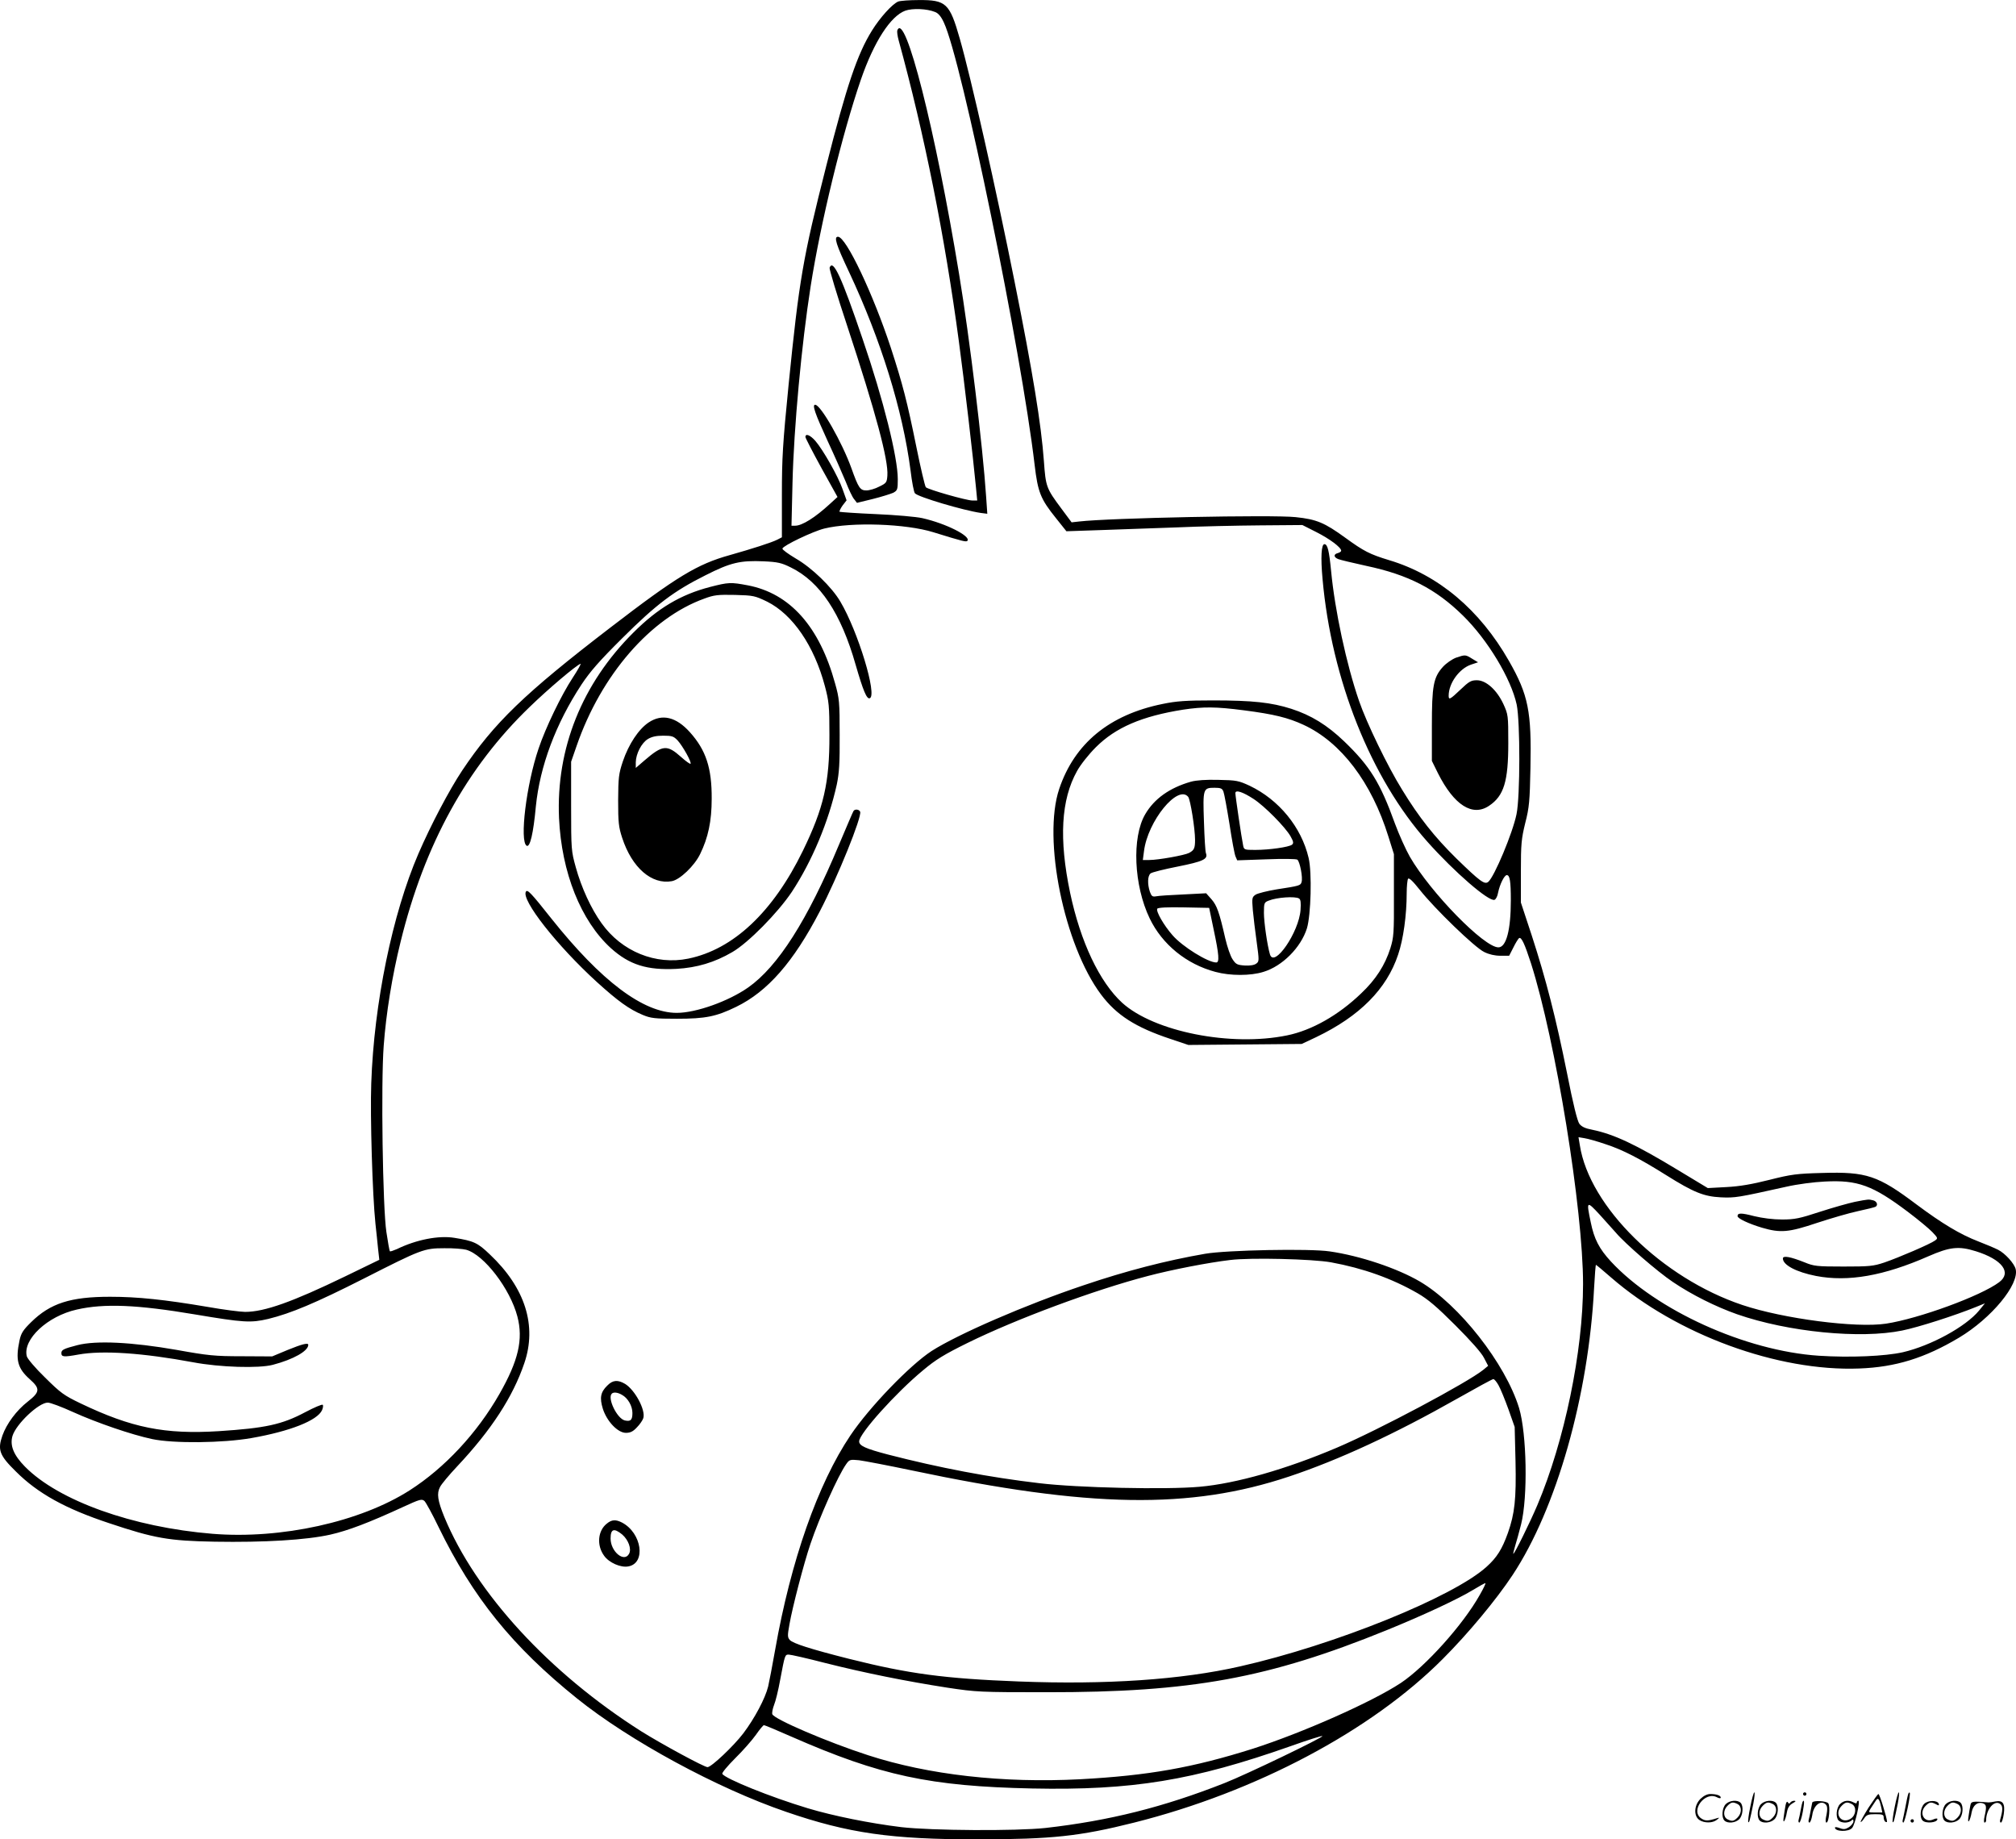 <svg version="1.0" xmlns="http://www.w3.org/2000/svg"
  viewBox="0 0 1200.342 1094.904"
 preserveAspectRatio="xMidYMid meet">
<g transform="translate(-0.452,1094.938) scale(0.1,-0.1)"
fill="#000000" stroke="none">
<path d="M5352 10940 c-35 -15 -107 -94 -156 -173 -87 -140 -151 -329 -271
-802 -141 -555 -162 -680 -225 -1305 -35 -354 -40 -435 -40 -657 l0 -252 -27
-14 c-33 -17 -152 -55 -283 -92 -194 -54 -315 -127 -712 -432 -511 -392 -692
-567 -882 -851 -77 -116 -186 -323 -260 -494 -155 -359 -265 -893 -281 -1368
-7 -195 7 -665 25 -835 5 -49 13 -118 16 -153 l7 -62 -204 -99 c-314 -152
-480 -211 -595 -211 -27 0 -129 13 -225 30 -254 43 -415 60 -579 60 -236 0
-356 -39 -470 -151 -48 -47 -60 -66 -69 -108 -25 -117 -12 -167 61 -232 63
-56 61 -76 -12 -133 -68 -53 -126 -132 -151 -202 -30 -85 -18 -118 80 -214
131 -131 296 -222 556 -308 269 -90 354 -105 628 -110 294 -5 545 10 688 42
106 24 230 71 434 165 100 46 111 49 127 35 9 -9 47 -78 83 -153 206 -423 441
-713 825 -1022 312 -251 835 -535 1245 -675 372 -128 626 -164 1145 -164 438
1 602 18 928 100 724 182 1411 546 1837 974 150 150 319 353 416 500 261 395
452 1066 485 1709 4 75 9 137 11 137 2 0 43 -34 91 -76 390 -339 992 -560
1477 -541 216 8 390 62 593 183 194 116 361 318 338 409 -9 34 -62 93 -105
115 -20 10 -72 32 -116 49 -109 42 -216 106 -370 221 -229 172 -297 195 -560
187 -153 -4 -184 -8 -315 -41 -103 -26 -177 -39 -256 -43 l-111 -6 -174 105
c-259 157 -384 215 -513 242 -43 8 -64 18 -78 36 -12 17 -37 117 -73 300 -67
333 -125 558 -210 820 l-65 197 0 184 c0 164 3 195 26 289 24 93 27 131 31
327 7 337 -12 435 -128 638 -174 305 -420 512 -714 600 -115 35 -150 53 -260
133 -124 90 -171 110 -296 123 -136 15 -1110 -5 -1289 -26 l-45 -5 -61 82
c-90 121 -93 130 -104 283 -16 219 -66 527 -175 1070 -108 542 -260 1216 -326
1445 -60 210 -81 230 -244 229 -55 0 -110 -4 -123 -9z m220 -62 c19 -7 36 -27
52 -62 107 -225 461 -1953 541 -2636 19 -160 35 -201 126 -314 l63 -79 206 7
c113 4 316 11 452 16 135 6 359 11 497 12 l250 2 83 -42 c79 -40 148 -91 148
-111 0 -5 -9 -11 -20 -14 -27 -7 -25 -25 3 -36 13 -5 88 -23 166 -40 251 -53
414 -137 576 -296 148 -145 287 -377 320 -530 21 -102 21 -547 -1 -652 -23
-113 -132 -372 -168 -403 -22 -18 -48 1 -190 139 -130 128 -223 245 -323 409
-86 138 -212 399 -256 527 -76 219 -145 543 -167 775 -12 122 -21 160 -40 160
-18 0 -23 -78 -11 -207 53 -598 288 -1187 624 -1564 161 -181 367 -359 400
-346 8 3 18 22 21 42 10 49 37 105 52 105 18 0 24 -35 24 -151 0 -175 -27
-279 -74 -279 -85 0 -403 325 -527 539 -25 44 -65 133 -89 198 -88 244 -149
342 -302 489 -101 97 -197 156 -315 194 -119 38 -231 50 -466 50 -161 0 -218
-4 -300 -21 -317 -64 -525 -235 -616 -506 -100 -297 29 -931 250 -1225 91
-121 204 -194 412 -263 l107 -36 338 3 337 3 87 41 c258 124 419 286 487 491
31 91 51 235 51 367 0 39 4 77 8 84 6 8 28 -13 71 -67 87 -110 327 -343 383
-369 28 -14 63 -22 96 -22 l52 0 25 49 c13 27 29 52 34 56 14 8 33 -33 71
-150 147 -461 310 -1465 310 -1909 0 -401 -111 -936 -272 -1316 -44 -104 -136
-290 -143 -290 -2 0 3 21 11 48 8 26 24 83 35 127 41 163 34 540 -12 693 -81
264 -357 616 -591 753 -135 79 -356 153 -536 179 -118 18 -615 8 -742 -14
-231 -40 -472 -102 -725 -188 -343 -115 -748 -291 -904 -391 -130 -85 -370
-334 -483 -502 -195 -290 -355 -748 -448 -1275 -17 -96 -36 -195 -42 -220 -17
-70 -80 -189 -148 -279 -57 -75 -190 -201 -213 -201 -20 0 -276 139 -394 213
-549 348 -986 824 -1173 1276 -40 98 -46 140 -26 178 8 17 55 73 103 124 203
216 331 413 399 613 77 224 5 450 -205 648 -73 70 -95 80 -212 99 -93 15 -226
-11 -341 -67 -21 -9 -40 -16 -42 -13 -3 2 -12 54 -21 114 -22 143 -33 887 -16
1110 14 190 50 415 101 620 142 578 394 1036 768 1396 109 106 278 249 303
257 5 2 -15 -35 -46 -82 -69 -105 -162 -298 -204 -423 -73 -214 -114 -551 -71
-578 20 -12 40 72 55 235 24 238 118 491 272 725 51 77 107 141 242 275 202
201 306 280 496 375 150 76 207 89 347 83 84 -4 106 -9 162 -37 173 -85 298
-273 385 -579 45 -155 66 -206 84 -199 46 16 -70 398 -175 575 -51 87 -170
202 -266 257 -45 27 -81 53 -79 59 5 18 181 102 249 119 163 40 486 29 650
-22 178 -55 197 -60 203 -50 18 28 -128 102 -269 134 -35 8 -159 19 -276 24
-116 5 -214 12 -217 14 -2 3 6 20 18 37 l24 31 -24 67 c-26 75 -116 234 -162
287 -31 35 -59 46 -59 23 0 -6 43 -89 95 -184 l96 -173 -46 -42 c-88 -81 -165
-129 -206 -129 l-22 0 6 253 c8 332 54 826 108 1172 60 382 188 907 299 1230
78 226 177 379 265 411 43 15 128 12 177 -8z m1839 -4157 c179 -23 263 -44
354 -86 224 -103 406 -343 506 -665 l33 -105 0 -245 c1 -226 -1 -250 -21 -315
-32 -101 -87 -187 -174 -269 -135 -130 -294 -220 -441 -250 -335 -69 -792 22
-982 194 -135 124 -248 362 -310 655 -67 320 -54 554 41 724 20 37 69 99 112
142 118 118 274 185 520 224 120 18 194 18 362 -4z m2154 -2583 c99 -32 204
-86 360 -184 164 -103 225 -127 325 -132 86 -4 102 -1 390 63 65 15 165 28
230 31 195 10 284 -22 495 -181 61 -46 126 -100 145 -120 33 -35 34 -37 16
-50 -26 -20 -217 -102 -302 -131 -66 -22 -89 -24 -243 -24 -159 0 -176 2 -232
25 -83 33 -129 42 -129 23 0 -39 80 -81 197 -104 192 -37 405 1 669 117 128
56 181 62 283 30 157 -49 215 -127 139 -184 -109 -82 -478 -217 -674 -247
-178 -27 -610 29 -855 111 -478 160 -911 585 -968 951 l-8 48 36 -6 c20 -3 77
-19 126 -36z m61 -527 c54 -64 249 -233 339 -293 114 -77 255 -147 382 -192
305 -106 734 -148 983 -97 98 20 313 89 439 140 l54 22 -35 -43 c-79 -96 -286
-209 -453 -248 -106 -24 -315 -33 -501 -21 -437 29 -968 270 -1238 561 -70 76
-100 134 -120 233 -27 129 -25 130 53 46 37 -41 81 -90 97 -108z m-6846 -101
c107 -30 262 -233 305 -397 36 -137 6 -264 -107 -462 -133 -233 -326 -440
-534 -573 -294 -188 -765 -292 -1174 -259 -476 39 -917 197 -1117 400 -67 68
-91 126 -74 183 22 71 156 198 210 198 15 0 82 -25 150 -56 144 -65 349 -135
471 -161 127 -27 421 -24 592 6 228 40 392 104 420 166 6 14 8 28 4 32 -4 4
-51 -16 -104 -44 -139 -74 -238 -95 -515 -113 -321 -20 -519 20 -822 165 -100
48 -119 62 -212 154 -57 55 -106 113 -109 127 -25 100 123 239 298 278 163 37
359 29 703 -29 291 -49 333 -51 436 -27 135 33 283 95 569 240 344 175 360
181 480 181 52 1 111 -4 130 -9z m5150 -75 c191 -35 362 -96 515 -184 61 -35
114 -80 225 -191 91 -91 155 -163 170 -193 l25 -48 -29 -24 c-96 -77 -622
-357 -871 -463 -303 -129 -602 -214 -818 -233 -200 -18 -726 -6 -952 21 -300
35 -598 92 -904 171 -133 35 -171 52 -171 78 0 46 218 289 380 423 76 64 127
95 265 163 288 142 756 316 1075 399 140 37 361 80 490 95 120 15 489 6 600
-14z m997 -732 c12 -21 38 -85 59 -143 l37 -105 5 -204 c5 -226 -5 -312 -45
-426 -35 -98 -66 -147 -127 -202 -198 -180 -905 -466 -1467 -593 -350 -80
-800 -110 -1319 -90 -440 17 -653 45 -1011 135 -229 58 -332 91 -352 112 -14
16 -14 27 -2 93 17 99 85 361 125 479 54 159 164 406 213 475 19 27 23 28 76
23 31 -4 173 -31 316 -61 1058 -223 1654 -233 2245 -36 297 99 631 254 1000
463 113 64 210 117 216 117 6 0 20 -17 31 -37z m-112 -1248 c-99 -177 -323
-426 -470 -524 -173 -114 -585 -296 -880 -391 -358 -113 -622 -160 -1028 -182
-461 -24 -904 26 -1264 143 -241 78 -558 214 -570 244 -3 8 2 33 10 54 9 21
26 90 37 152 28 148 28 149 51 149 11 0 109 -22 217 -50 234 -59 483 -109 728
-147 173 -26 193 -27 589 -27 863 -1 1321 83 2025 369 219 89 422 184 510 237
41 25 77 45 79 43 2 -2 -13 -34 -34 -70z m-4097 -844 c529 -232 824 -295 1432
-308 596 -12 957 47 1539 252 101 36 186 63 189 60 8 -7 -453 -229 -583 -280
-363 -143 -686 -224 -1065 -267 -175 -19 -679 -16 -860 5 -188 23 -405 67
-555 112 -223 67 -492 176 -510 205 -3 6 31 47 77 93 46 45 101 108 123 139
22 32 44 58 48 58 5 0 79 -31 165 -69z M5347 10768 c-2 -7 1 -33 8 -58 153
-558 275 -1166 359 -1795 32 -237 85 -692 102 -872 l7 -73 -29 0 c-35 0 -263
65 -277 79 -5 5 -31 114 -57 243 -54 266 -81 371 -151 586 -106 322 -267 662
-315 662 -26 0 -12 -45 66 -210 189 -403 319 -820 366 -1181 8 -68 20 -130 26
-136 18 -22 289 -102 392 -117 l39 -5 -7 102 c-20 301 -98 944 -161 1325 -141
859 -322 1571 -368 1450z M4944 9356 c-3 -7 44 -164 105 -347 170 -516 246
-799 239 -891 -3 -40 -6 -45 -48 -65 -24 -13 -59 -23 -77 -23 -37 0 -47 14
-89 132 -55 153 -183 378 -216 378 -19 0 -1 -52 74 -215 41 -88 89 -197 108
-243 18 -46 40 -93 50 -104 l17 -22 94 23 c52 13 106 30 122 37 25 14 27 19
27 81 0 130 -86 474 -209 833 -126 371 -176 480 -197 426z M4231 7455 c-173
-45 -310 -126 -455 -271 -306 -304 -461 -691 -443 -1104 15 -325 130 -612 309
-775 110 -99 215 -132 391 -123 121 7 226 38 332 100 95 55 271 234 354 358
120 182 219 418 268 640 14 68 18 126 17 295 0 195 -2 217 -27 305 -93 340
-269 537 -520 585 -101 19 -114 19 -226 -10z m341 -87 c152 -76 280 -262 344
-503 24 -91 27 -117 27 -290 1 -285 -34 -435 -158 -690 -178 -365 -414 -587
-682 -642 -194 -40 -397 42 -517 211 -62 86 -120 212 -153 332 -27 97 -28 105
-28 364 l0 265 33 95 c146 422 440 761 760 876 59 22 81 24 183 22 110 -3 118
-5 191 -40z M3867 6649 c-60 -40 -119 -129 -154 -232 -25 -75 -27 -96 -28
-232 0 -132 3 -159 24 -223 58 -178 176 -280 296 -258 48 9 134 91 168 161 48
98 69 196 69 330 1 183 -34 289 -130 396 -82 91 -165 111 -245 58z m172 -107
c31 -34 85 -131 77 -139 -3 -3 -28 15 -56 40 -84 75 -110 73 -219 -21 l-51
-44 0 34 c1 50 34 115 72 138 23 14 50 20 91 20 52 0 62 -3 86 -28z M8673
7034 c-23 -9 -58 -33 -77 -54 -57 -63 -66 -113 -66 -352 l0 -208 36 -73 c96
-191 206 -261 305 -194 88 59 114 145 114 372 0 167 -1 171 -29 233 -39 84
-103 142 -158 142 -34 0 -47 -7 -97 -55 -63 -60 -71 -64 -71 -37 0 74 63 161
133 185 l42 14 -35 21 c-40 25 -41 25 -97 6z M5086 6121 c-3 -4 -42 -96 -87
-202 -186 -446 -363 -724 -540 -848 -117 -82 -310 -151 -425 -151 -199 0 -450
189 -747 562 -121 153 -142 174 -151 160 -30 -49 186 -323 423 -539 126 -114
191 -161 272 -195 48 -20 71 -23 204 -23 171 0 234 13 353 71 187 91 341 267
497 567 108 207 252 564 241 594 -6 15 -32 18 -40 4z M3620 2701 c-40 -39 -46
-73 -26 -138 24 -75 89 -143 137 -143 27 0 43 8 66 33 17 17 34 42 38 55 14
48 -49 166 -108 203 -44 26 -74 24 -107 -10z m88 -55 c35 -19 62 -66 62 -108
0 -42 -11 -52 -46 -44 -46 12 -104 132 -77 159 10 11 36 8 61 -7z M3618 1880
c-54 -42 -62 -129 -17 -191 29 -42 100 -73 145 -64 106 19 80 199 -38 261 -37
19 -61 18 -90 -6z m91 -65 c37 -32 57 -86 41 -115 -29 -54 -110 13 -110 91 0
57 20 64 69 24z M7095 6296 c-126 -36 -218 -101 -272 -194 -80 -137 -68 -423
27 -620 74 -154 218 -272 391 -318 89 -24 209 -24 286 0 113 34 223 145 259
259 24 79 31 333 10 420 -43 183 -177 346 -351 429 -65 30 -78 33 -185 35 -76
2 -132 -2 -165 -11z m194 -59 c5 -13 21 -100 36 -193 14 -93 30 -180 36 -193
l10 -23 172 6 c102 4 178 3 186 -2 15 -11 34 -108 25 -134 -6 -20 -12 -22
-149 -43 -55 -9 -110 -23 -124 -31 -22 -15 -23 -20 -17 -93 4 -42 14 -127 23
-190 15 -110 15 -115 -3 -128 -12 -9 -38 -13 -69 -11 -43 3 -52 7 -71 36 -13
18 -32 74 -44 125 -36 158 -50 196 -82 233 l-32 36 -135 -7 c-75 -3 -148 -8
-162 -11 -23 -4 -28 0 -38 27 -15 45 -14 94 4 109 8 7 81 25 162 41 150 30
181 44 168 79 -4 8 -9 92 -12 187 -7 198 -5 203 63 203 37 0 46 -4 53 -23z
m180 -44 c66 -43 188 -167 219 -221 18 -32 20 -42 9 -51 -18 -14 -134 -31
-219 -31 -65 0 -67 1 -72 28 -9 42 -46 293 -46 310 0 22 45 7 109 -35z m-390
13 c13 -15 41 -190 41 -256 0 -51 -6 -62 -36 -78 -27 -14 -183 -42 -236 -42
l-39 0 7 53 c22 178 201 398 263 323z m660 -605 c10 -6 12 -25 9 -68 -9 -132
-157 -348 -182 -265 -16 53 -36 193 -36 247 0 59 2 63 28 73 49 20 158 27 181
13z m-508 -186 c32 -150 35 -195 15 -195 -49 0 -201 94 -260 162 -52 59 -100
143 -91 158 4 7 62 10 158 8 l151 -3 27 -130z M11048 3795 c-37 -8 -130 -34
-207 -59 -122 -40 -151 -46 -226 -46 -54 0 -116 8 -166 20 -77 20 -99 20 -99
0 0 -14 66 -45 146 -69 110 -32 158 -28 328 29 82 27 192 59 244 70 52 11 99
23 104 26 16 10 8 32 -14 38 -28 7 -28 7 -110 -9z M465 2942 c-81 -21 -95 -28
-95 -47 0 -23 13 -25 101 -9 143 26 382 10 684 -46 159 -30 391 -37 474 -15
122 32 211 82 211 119 0 14 -38 4 -124 -31 l-91 -38 -180 1 c-162 0 -201 4
-390 38 -264 46 -478 57 -590 28z M10426 194 c-10 -47 -15 -88 -12 -91 5 -6 9
7 30 110 7 37 10 67 6 67 -4 0 -15 -39 -24 -86z M10740 270 c0 -5 5 -10 10
-10 6 0 10 5 10 10 0 6 -4 10 -10 10 -5 0 -10 -4 -10 -10z M11286 194 c-10
-47 -15 -88 -12 -91 5 -6 9 7 30 110 7 37 10 67 6 67 -4 0 -15 -39 -24 -86z
M11366 269 c-3 -8 -10 -41 -16 -74 -6 -33 -14 -68 -16 -77 -3 -10 -1 -18 3
-18 10 0 46 171 38 178 -2 3 -7 -1 -9 -9z M10129 241 c-38 -38 -41 -101 -7
-125 29 -20 79 -20 104 0 18 14 18 15 1 10 -53 -17 -69 -17 -92 -2 -69 45 21
166 94 126 12 -6 21 -7 21 -1 0 12 -25 21 -62 21 -19 0 -39 -10 -59 -29z
M11130 189 c-28 -45 -49 -83 -47 -85 2 -3 12 7 21 21 14 21 24 25 66 25 43 0
50 -3 50 -19 0 -11 5 -23 10 -26 6 -3 10 -3 10 1 0 20 -44 164 -51 164 -4 0
-30 -37 -59 -81z m75 4 l7 -33 -42 0 c-42 0 -42 0 -28 23 8 12 21 32 29 44 15
25 22 18 34 -34z M10280 210 c-22 -22 -27 -79 -8 -98 19 -19 66 -14 88 8 22
22 27 79 8 98 -19 19 -66 14 -88 -8z m71 0 c25 -14 25 -54 -1 -80 -23 -23 -33
-24 -61 -10 -25 14 -25 54 1 80 23 23 33 24 61 10z M10490 210 c-22 -22 -27
-79 -8 -98 19 -19 66 -14 88 8 22 22 27 79 8 98 -19 19 -66 14 -88 -8z m71 0
c25 -14 25 -54 -1 -80 -23 -23 -33 -24 -61 -10 -25 14 -25 54 1 80 23 23 33
24 61 10z M10636 204 c-3 -16 -8 -47 -11 -69 -8 -51 10 -26 19 27 5 27 15 42
34 53 18 10 22 14 10 15 -9 0 -20 -5 -24 -11 -5 -8 -9 -8 -14 1 -5 8 -10 3
-14 -16z M10737 223 c-2 -4 -7 -26 -11 -48 -4 -22 -9 -48 -12 -57 -3 -10 -1
-18 4 -18 4 0 14 28 20 62 11 58 10 81 -1 61z M10795 220 c-1 -3 -5 -23 -9
-45 -4 -22 -9 -48 -12 -57 -3 -10 -1 -18 4 -18 5 0 13 20 17 45 7 53 44 87 74
68 17 -11 19 -28 8 -80 -4 -18 -3 -33 2 -33 16 0 24 99 11 115 -12 14 -87 18
-95 5z M10960 210 c-22 -22 -27 -79 -8 -98 7 -7 24 -12 38 -12 14 0 31 5 38
12 9 9 12 8 12 -5 0 -9 -12 -24 -26 -34 -21 -13 -32 -15 -55 -6 -16 6 -29 8
-29 3 0 -24 81 -27 102 -2 18 19 50 162 37 162 -5 0 -9 -5 -9 -10 0 -7 -6 -7
-19 0 -30 16 -59 12 -81 -10z m71 0 c29 -16 25 -65 -6 -86 -56 -37 -103 28
-55 76 23 23 33 24 61 10z M11461 211 c-23 -23 -28 -80 -9 -99 19 -19 88 -13
88 9 0 5 -11 4 -24 -2 -54 -25 -89 38 -46 81 23 23 33 24 62 9 16 -9 19 -8 16
3 -8 22 -64 22 -87 -1z M11590 210 c-22 -22 -27 -79 -8 -98 19 -19 66 -14 88
8 22 22 27 79 8 98 -19 19 -66 14 -88 -8z m71 0 c25 -14 25 -54 -1 -80 -23
-23 -33 -24 -61 -10 -25 14 -25 54 1 80 23 23 33 24 61 10z M11736 201 c-3
-14 -8 -44 -11 -66 -8 -51 10 -26 19 27 8 41 35 63 66 53 22 -7 24 -21 11 -77
-5 -22 -5 -38 0 -38 5 0 9 6 9 13 0 68 51 125 85 97 15 -13 15 -35 -1 -92 -3
-10 -1 -18 4 -18 6 0 13 23 17 50 9 63 -5 84 -49 76 -17 -4 -35 -6 -41 -6
-101 8 -104 7 -109 -19z M11380 110 c0 -5 5 -10 10 -10 6 0 10 5 10 10 0 6 -4
10 -10 10 -5 0 -10 -4 -10 -10z"/>
</g>
</svg>
